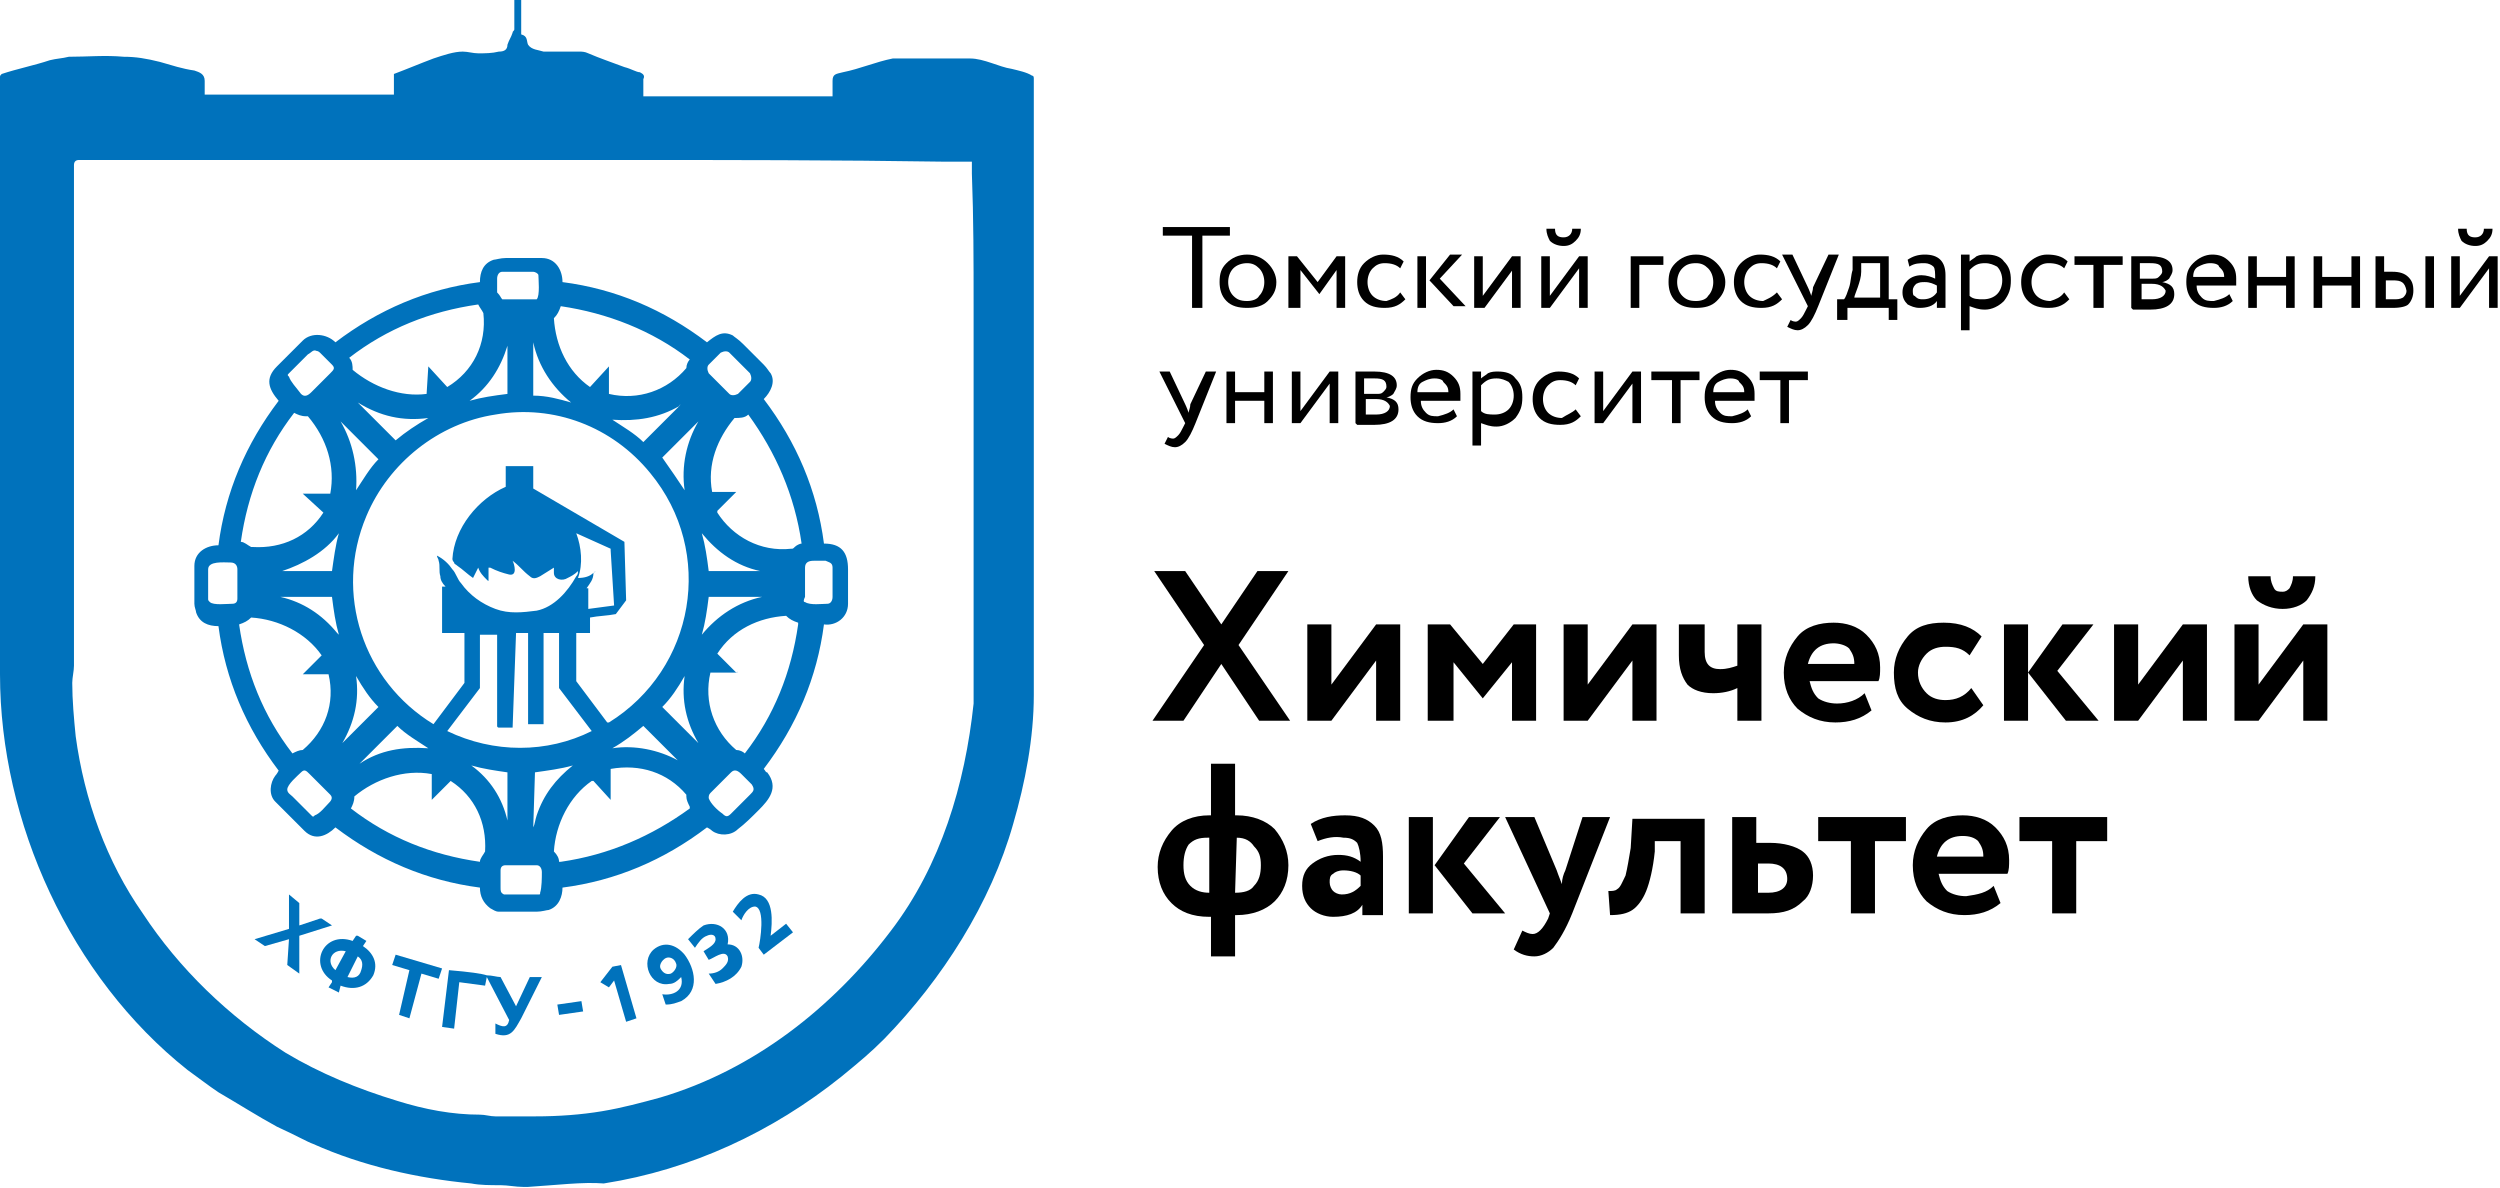 <?xml version="1.0" encoding="UTF-8"?> <svg xmlns="http://www.w3.org/2000/svg" width="320" height="152" viewBox="0 0 320 152" fill="none"><path d="M160.951 73.098H164.914L158.529 82.565L165.134 92.253H161.171L156.327 84.987L151.483 92.253H147.52L154.125 82.565L147.74 73.098H151.703L156.327 79.923L160.951 73.098Z" fill="black"></path><path d="M176.143 84.547L170.418 92.253H167.336V79.923H170.418V87.63L176.143 79.923H179.226V92.253H176.143V84.547Z" fill="black"></path><path d="M185.831 92.253H182.749V79.923H185.611L189.794 84.987L193.757 79.923H196.62V92.253H193.537V84.767L189.794 89.391L186.051 84.767V92.253H185.831Z" fill="black"></path><path d="M208.95 84.547L203.226 92.253H200.143V79.923H203.226V87.63L208.95 79.923H212.033V92.253H208.95V84.547Z" fill="black"></path><path d="M222.381 79.923H225.464V92.253H222.381V88.07C221.5 88.51 220.4 88.731 219.299 88.731C217.757 88.731 216.656 88.29 215.996 87.63C215.335 86.749 214.895 85.648 214.895 83.887V79.923H218.198V83.446C218.198 84.987 218.858 85.648 220.179 85.648C221.06 85.648 221.721 85.428 222.381 85.208V79.923Z" fill="black"></path><path d="M238.674 88.731L239.555 90.932C238.234 92.033 236.692 92.474 234.931 92.474C232.949 92.474 231.408 91.813 230.087 90.712C228.986 89.611 228.326 88.07 228.326 86.088C228.326 84.327 228.986 82.786 230.087 81.465C231.188 80.144 232.949 79.703 234.711 79.703C236.252 79.703 237.793 80.144 238.894 81.244C239.995 82.345 240.656 83.666 240.656 85.428C240.656 86.088 240.656 86.749 240.436 87.189H231.628C231.849 88.07 232.069 88.731 232.729 89.391C233.39 89.831 234.271 90.052 235.151 90.052C236.472 90.052 237.793 89.611 238.674 88.731ZM234.711 82.345C232.949 82.345 231.849 83.226 231.408 84.987H237.353C237.353 84.107 237.133 83.666 236.693 83.006C236.252 82.566 235.371 82.345 234.711 82.345Z" fill="black"></path><path d="M252.325 88.07L253.866 90.272C252.765 91.593 251.224 92.474 249.022 92.474C247.041 92.474 245.5 91.813 244.178 90.712C242.857 89.611 242.417 88.07 242.417 86.088C242.417 84.327 243.078 82.786 244.178 81.465C245.279 80.144 246.821 79.703 248.802 79.703C251.004 79.703 252.545 80.364 253.646 81.465L252.105 83.886C251.224 83.006 250.343 82.786 249.022 82.786C248.142 82.786 247.261 83.006 246.6 83.666C245.94 84.327 245.5 85.208 245.5 86.088C245.5 87.189 245.94 88.07 246.6 88.731C247.261 89.391 248.142 89.611 249.022 89.611C250.343 89.611 251.444 89.171 252.325 88.07Z" fill="black"></path><path d="M263.995 79.923H267.958L263.334 85.868L268.619 92.253H264.435L259.591 86.088L263.995 79.923ZM259.591 92.253H256.509V79.923H259.591V92.253Z" fill="black"></path><path d="M279.407 84.547L273.683 92.253H270.6V79.923H273.683V87.63L279.407 79.923H282.49V92.253H279.407V84.547Z" fill="black"></path><path d="M294.82 84.547L289.095 92.253H286.013V79.923H289.095V87.63L294.82 79.923H297.902V92.253H294.82V84.547ZM287.774 73.758H290.636C290.636 74.419 290.857 74.859 291.077 75.299C291.297 75.74 291.737 75.74 292.178 75.74C292.618 75.74 292.838 75.52 293.058 75.299C293.279 74.859 293.499 74.419 293.499 73.758H296.361C296.361 75.079 295.921 75.96 295.26 76.841C294.6 77.501 293.499 77.942 292.178 77.942C290.857 77.942 289.756 77.501 288.875 76.841C288.214 76.18 287.774 75.079 287.774 73.758Z" fill="black"></path><path d="M158.089 122.418H155.006V117.354H154.786C152.584 117.354 151.043 116.693 149.942 115.592C148.841 114.491 148.181 112.95 148.181 110.968C148.181 109.207 148.841 107.666 149.942 106.345C151.043 105.023 152.804 104.363 154.786 104.363H155.006V97.758H158.089V104.363H158.309C160.291 104.363 162.052 105.023 163.153 106.124C164.254 107.445 164.914 108.987 164.914 110.748C164.914 112.73 164.254 114.271 163.153 115.372C162.052 116.473 160.291 117.133 158.309 117.133H158.089V122.418ZM158.309 107.225L158.089 114.271C159.19 114.271 160.07 114.051 160.511 113.39C161.171 112.73 161.391 111.849 161.391 110.748C161.391 109.647 161.171 108.987 160.511 108.326C160.07 107.666 159.41 107.225 158.309 107.225ZM151.483 110.748C151.483 111.849 151.704 112.73 152.364 113.39C153.025 114.051 153.905 114.271 154.786 114.271V107.225H154.566C153.465 107.225 152.804 107.445 152.144 108.106C151.704 108.767 151.483 109.647 151.483 110.748Z" fill="black"></path><path d="M168.657 107.665L167.776 105.464C169.097 104.583 170.639 104.363 172.18 104.363C173.941 104.363 175.042 104.803 175.923 105.684C176.804 106.565 177.024 107.886 177.024 109.647V117.133H174.382V115.812C173.721 116.913 172.4 117.353 170.639 117.353C169.538 117.353 168.437 116.913 167.776 116.252C167.116 115.592 166.675 114.711 166.675 113.39C166.675 112.069 167.116 111.188 167.996 110.528C168.877 109.867 169.978 109.427 171.299 109.427C172.4 109.427 173.281 109.647 174.161 110.308C174.161 109.207 173.941 108.326 173.721 107.886C173.281 107.445 172.84 107.225 171.96 107.225C170.859 107.005 169.758 107.225 168.657 107.665ZM171.739 114.491C172.84 114.491 173.501 114.051 174.161 113.39V112.069C173.721 111.629 172.84 111.409 171.96 111.409C171.299 111.409 170.859 111.629 170.639 111.849C170.198 112.069 170.198 112.509 170.198 112.95C170.198 113.39 170.418 113.83 170.639 114.051C170.859 114.271 171.299 114.491 171.739 114.491Z" fill="black"></path><path d="M188.033 104.583H191.996L187.372 110.528L192.657 116.913H188.473L183.629 110.748L188.033 104.583ZM183.409 116.913H180.327V104.583H183.409V116.913Z" fill="black"></path><path d="M202.565 104.583H206.088L201.244 116.913C200.363 119.115 199.482 120.436 198.822 121.317C198.161 121.977 197.28 122.418 196.4 122.418C195.519 122.418 194.638 122.198 193.758 121.537L194.859 119.115C195.299 119.335 195.739 119.555 196.18 119.555C196.84 119.555 197.501 118.895 198.161 117.574L198.381 116.913L192.657 104.583H196.4L199.262 111.409C199.262 111.409 199.482 112.069 199.923 113.17C199.923 112.51 200.143 111.849 200.363 111.409L202.565 104.583Z" fill="black"></path><path d="M218.198 116.913H215.115V107.666H211.813V108.987C211.592 111.188 211.152 112.95 210.712 114.051C210.271 115.152 209.611 116.032 208.95 116.473C208.29 116.913 207.409 117.133 206.088 117.133L205.868 114.051C206.308 114.051 206.748 114.051 206.969 113.831C207.409 113.61 207.629 112.95 208.069 112.069C208.29 111.188 208.51 109.867 208.73 108.546L208.95 104.803H218.198V116.913Z" fill="black"></path><path d="M226.344 116.913H221.72V104.583H224.803V107.886H226.564C228.326 107.886 229.867 108.326 230.748 108.987C231.628 109.647 232.069 110.748 232.069 112.069C232.069 113.39 231.628 114.712 230.748 115.372C229.647 116.473 228.326 116.913 226.344 116.913ZM226.344 110.528H225.023V114.271H226.344C227.885 114.271 228.766 113.611 228.766 112.51C228.766 111.189 227.885 110.528 226.344 110.528Z" fill="black"></path><path d="M236.693 107.666H232.729V104.583H243.959V107.666H239.995V116.913H236.913V107.666H236.693Z" fill="black"></path><path d="M255.188 113.39L256.069 115.592C254.747 116.693 253.206 117.133 251.445 117.133C249.463 117.133 247.922 116.473 246.601 115.372C245.5 114.271 244.839 112.73 244.839 110.748C244.839 108.987 245.5 107.445 246.601 106.124C247.702 104.803 249.463 104.363 251.225 104.363C252.766 104.363 254.307 104.803 255.408 105.904C256.509 107.005 257.169 108.326 257.169 110.087C257.169 110.748 257.169 111.409 256.949 111.849H248.142C248.362 112.73 248.582 113.39 249.243 114.051C249.903 114.491 250.784 114.711 251.665 114.711C253.206 114.491 254.307 114.271 255.188 113.39ZM251.225 107.005C249.463 107.005 248.362 107.886 247.922 109.647H253.867C253.867 108.766 253.647 108.326 253.206 107.665C252.766 107.225 252.105 107.005 251.225 107.005Z" fill="black"></path><path d="M262.453 107.666H258.49V104.583H269.719V107.666H265.756V116.913H262.674V107.666H262.453Z" fill="black"></path><path d="M152.364 30.163H148.841V29.062H157.428V30.163H153.905V39.41H152.584V30.163H152.364Z" fill="black"></path><path d="M156.988 38.53C156.327 37.869 156.107 36.989 156.107 36.108C156.107 35.007 156.327 34.346 156.988 33.686C157.648 33.025 158.529 32.585 159.63 32.585C160.731 32.585 161.611 33.025 162.272 33.686C162.932 34.346 163.373 35.227 163.373 36.108C163.373 37.209 162.932 37.869 162.272 38.53C161.611 39.19 160.731 39.41 159.63 39.41C158.529 39.41 157.648 39.19 156.988 38.53ZM157.868 34.346C157.428 34.787 157.208 35.447 157.208 36.108C157.208 36.768 157.428 37.429 157.868 37.869C158.309 38.31 158.749 38.53 159.63 38.53C160.29 38.53 160.951 38.31 161.171 37.869C161.611 37.429 161.832 36.768 161.832 36.108C161.832 35.447 161.611 34.787 161.171 34.346C160.731 33.906 160.29 33.686 159.63 33.686C158.969 33.686 158.309 33.906 157.868 34.346Z" fill="black"></path><path d="M166.015 39.41H164.915V32.805H166.015L168.658 36.107L171.08 32.805H172.18V39.41H171.08V34.566L168.878 37.649L166.456 34.566V39.41H166.015Z" fill="black"></path><path d="M179.226 37.429L179.887 38.31C179.226 38.97 178.566 39.41 177.245 39.41C176.144 39.41 175.263 39.19 174.602 38.53C173.942 37.869 173.722 36.989 173.722 36.108C173.722 35.227 173.942 34.346 174.602 33.686C175.263 33.025 176.144 32.585 177.024 32.585C178.125 32.585 179.006 32.805 179.667 33.466L179.226 34.346C178.786 33.906 178.125 33.686 177.245 33.686C176.584 33.686 176.144 33.906 175.703 34.346C175.263 34.787 175.043 35.447 175.043 36.108C175.043 36.768 175.263 37.429 175.703 37.869C176.144 38.31 176.804 38.53 177.465 38.53C178.125 38.31 178.786 38.089 179.226 37.429Z" fill="black"></path><path d="M185.611 32.585H187.152L184.29 35.667L187.593 39.19H186.052L182.969 35.888L185.611 32.585ZM182.529 39.41H181.428V32.805H182.529V39.41Z" fill="black"></path><path d="M193.758 34.346L190.015 39.41H188.694V32.805H189.795V37.869L193.538 32.805H194.639V39.41H193.538V34.346H193.758Z" fill="black"></path><path d="M202.125 34.346L198.382 39.41H197.281V32.805H198.382V37.869L202.125 32.805H203.226V39.41H202.125V34.346ZM197.941 29.282H199.042C199.042 30.163 199.483 30.383 200.143 30.383C200.804 30.383 201.244 29.943 201.244 29.282H202.345C202.345 29.943 202.125 30.383 201.684 30.823C201.244 31.264 200.804 31.484 200.143 31.484C199.483 31.484 198.822 31.264 198.382 30.823C198.161 30.383 197.941 29.943 197.941 29.282Z" fill="black"></path><path d="M209.831 39.41H208.73V32.805H212.913V33.906H209.831V39.41Z" fill="black"></path><path d="M214.454 38.53C213.794 37.869 213.574 36.989 213.574 36.108C213.574 35.007 213.794 34.346 214.454 33.686C215.115 33.025 215.996 32.585 217.097 32.585C218.197 32.585 219.078 33.025 219.739 33.686C220.399 34.346 220.84 35.227 220.84 36.108C220.84 37.209 220.399 37.869 219.739 38.53C219.078 39.19 218.197 39.41 217.097 39.41C215.996 39.41 215.115 39.19 214.454 38.53ZM215.335 34.346C214.895 34.787 214.675 35.447 214.675 36.108C214.675 36.768 214.895 37.429 215.335 37.869C215.776 38.31 216.216 38.53 217.097 38.53C217.757 38.53 218.418 38.31 218.638 37.869C219.078 37.429 219.298 36.768 219.298 36.108C219.298 35.447 219.078 34.787 218.638 34.346C218.198 33.906 217.757 33.686 217.097 33.686C216.216 33.686 215.776 33.906 215.335 34.346Z" fill="black"></path><path d="M227.445 37.429L228.106 38.31C227.445 38.97 226.785 39.41 225.464 39.41C224.363 39.41 223.482 39.19 222.822 38.53C222.161 37.869 221.941 36.989 221.941 36.108C221.941 35.227 222.161 34.346 222.822 33.686C223.482 33.025 224.363 32.585 225.244 32.585C226.345 32.585 227.225 32.805 227.886 33.466L227.445 34.346C227.005 33.906 226.344 33.686 225.464 33.686C224.803 33.686 224.363 33.906 223.923 34.346C223.482 34.787 223.262 35.447 223.262 36.108C223.262 36.768 223.482 37.429 223.923 37.869C224.363 38.31 225.023 38.53 225.684 38.53C226.124 38.31 226.785 38.089 227.445 37.429Z" fill="black"></path><path d="M234.05 32.585H235.371L232.729 39.19C232.289 40.291 231.849 41.172 231.408 41.612C230.968 42.053 230.527 42.273 230.087 42.273C229.647 42.273 229.206 42.053 228.766 41.833L229.206 40.952C229.427 41.172 229.867 41.172 229.867 41.172C230.087 41.172 230.307 40.952 230.527 40.732C230.748 40.511 230.968 40.071 231.188 39.631L231.408 39.19L228.105 32.585H229.427L231.408 36.768C231.408 36.768 231.628 37.209 231.849 37.869C231.849 37.649 232.069 37.209 232.069 36.768L234.05 32.585Z" fill="black"></path><path d="M236.252 40.951H235.151V38.309H236.032C236.252 38.089 236.472 37.428 236.693 36.768C236.913 36.107 236.913 35.227 237.133 34.566V32.805H241.757V38.309H242.858V40.951H241.757V39.41H236.472V40.951H236.252ZM238.234 33.685V34.786C238.234 35.447 238.014 36.107 237.794 36.768C237.573 37.428 237.353 37.869 237.353 38.089H240.656V33.685H238.234Z" fill="black"></path><path d="M244.399 34.126L244.179 33.245C244.839 32.805 245.5 32.585 246.38 32.585C247.261 32.585 247.922 32.805 248.362 33.245C248.802 33.686 249.023 34.346 249.023 35.227V39.41H247.922V38.53C247.481 39.19 246.601 39.41 245.72 39.41C245.059 39.41 244.619 39.19 244.179 38.97C243.738 38.53 243.518 38.089 243.518 37.429C243.518 36.768 243.738 36.328 244.179 35.888C244.619 35.447 245.28 35.227 245.94 35.227C246.601 35.227 247.261 35.447 247.701 35.667C247.701 35.007 247.701 34.346 247.481 34.126C247.261 33.906 246.821 33.686 246.38 33.686C245.72 33.686 245.059 33.686 244.399 34.126ZM246.16 38.31C246.821 38.31 247.481 38.089 247.922 37.429V36.548C247.481 36.328 247.041 36.108 246.38 36.108C245.94 36.108 245.72 36.108 245.28 36.328C245.059 36.548 244.839 36.768 244.839 37.209C244.839 37.429 244.839 37.869 245.059 37.869C245.5 38.31 245.72 38.31 246.16 38.31Z" fill="black"></path><path d="M252.105 42.273H251.004V32.585H252.105V33.466C252.325 33.245 252.766 33.025 252.986 32.805C253.426 32.585 253.867 32.585 254.307 32.585C255.188 32.585 256.069 32.805 256.509 33.466C257.169 34.126 257.39 34.787 257.39 35.888C257.39 36.989 257.169 37.649 256.509 38.53C255.848 39.19 254.968 39.631 254.087 39.631C253.206 39.631 252.766 39.41 252.105 39.19V42.273ZM254.087 33.686C253.206 33.686 252.766 33.906 252.105 34.567V37.869C252.546 38.31 253.206 38.31 253.867 38.31C254.527 38.31 255.188 38.089 255.628 37.649C256.068 37.209 256.289 36.548 256.289 35.888C256.289 35.227 256.068 34.567 255.628 34.126C255.188 33.906 254.747 33.686 254.087 33.686Z" fill="black"></path><path d="M264.215 37.429L264.875 38.31C264.215 38.97 263.554 39.41 262.233 39.41C261.132 39.41 260.252 39.19 259.591 38.53C258.931 37.869 258.71 36.989 258.71 36.108C258.71 35.227 258.931 34.346 259.591 33.686C260.252 33.025 261.132 32.585 262.013 32.585C263.114 32.585 263.995 32.805 264.655 33.466L264.215 34.346C263.775 33.906 263.114 33.686 262.233 33.686C261.573 33.686 261.132 33.906 260.692 34.346C260.252 34.787 260.032 35.447 260.032 36.108C260.032 36.768 260.252 37.429 260.692 37.869C261.132 38.31 261.793 38.53 262.453 38.53C263.114 38.31 263.775 38.089 264.215 37.429Z" fill="black"></path><path d="M267.958 33.906H265.536V32.805H271.701V33.906H269.279V39.41H267.958V33.906Z" fill="black"></path><path d="M272.802 39.41V32.805H273.022C273.022 32.805 273.243 32.805 273.463 32.805C273.683 32.805 273.683 32.805 273.903 32.805C274.564 32.805 275.004 32.805 275.224 32.805C277.206 32.805 278.087 33.465 278.087 34.566C278.087 35.007 277.866 35.227 277.646 35.667C277.426 35.887 276.986 36.107 276.765 36.107C277.866 36.328 278.307 36.768 278.307 37.649C278.307 38.97 277.206 39.63 275.224 39.63C275.224 39.63 274.784 39.63 273.903 39.63C273.683 39.63 273.683 39.63 273.463 39.63C273.243 39.63 273.243 39.63 273.022 39.63C272.802 39.41 272.802 39.41 272.802 39.41ZM275.444 36.328H274.123V38.309C274.784 38.309 275.224 38.309 275.444 38.309C276.545 38.309 277.206 37.869 277.206 37.208C276.986 36.768 276.545 36.328 275.444 36.328ZM275.224 33.685C275.004 33.685 274.564 33.685 273.903 33.685V35.667H275.444C275.885 35.667 276.105 35.667 276.325 35.447C276.545 35.227 276.765 35.007 276.765 34.786C276.765 33.906 276.325 33.685 275.224 33.685Z" fill="black"></path><path d="M285.352 37.649L285.793 38.53C285.132 39.19 284.251 39.41 283.371 39.41C282.27 39.41 281.389 39.19 280.728 38.53C280.068 37.869 279.848 36.989 279.848 36.108C279.848 35.007 280.068 34.346 280.728 33.686C281.389 33.025 282.27 32.585 283.15 32.585C284.031 32.585 284.692 32.805 285.352 33.466C286.013 34.126 286.233 34.787 286.233 35.667C286.233 35.888 286.233 36.328 286.233 36.548H281.169C281.169 37.209 281.389 37.649 281.829 38.089C282.27 38.53 282.71 38.53 283.371 38.53C284.251 38.31 284.912 38.089 285.352 37.649ZM282.93 33.686C282.27 33.686 281.829 33.906 281.389 34.126C280.949 34.346 280.728 34.787 280.728 35.447H284.692C284.692 34.787 284.471 34.567 284.031 34.126C284.031 33.906 283.591 33.686 282.93 33.686Z" fill="black"></path><path d="M293.719 39.41H292.618V36.548H288.875V39.41H287.774V32.805H288.875V35.447H292.618V32.805H293.719V39.41Z" fill="black"></path><path d="M302.086 39.41H300.985V36.548H297.242V39.41H296.141V32.805H297.242V35.447H300.985V32.805H302.086V39.41Z" fill="black"></path><path d="M306.269 39.41H304.067V32.805H305.168V34.786H306.269C307.15 34.786 307.81 35.007 308.251 35.447C308.691 35.887 308.911 36.328 308.911 37.208C308.911 37.869 308.691 38.529 308.251 38.97C308.031 39.19 307.37 39.41 306.269 39.41ZM311.553 39.41H310.453V32.805H311.553V39.41ZM306.269 35.887H305.388V38.309H306.269C306.93 38.309 307.15 38.309 307.59 38.089C307.81 37.869 308.031 37.649 308.031 37.208C307.81 36.107 307.37 35.887 306.269 35.887Z" fill="black"></path><path d="M318.599 34.346L314.856 39.41H313.755V32.805H314.856V37.869L318.599 32.805H319.7V39.41H318.599V34.346ZM314.636 29.282H315.737C315.737 30.163 316.177 30.383 316.838 30.383C317.498 30.383 317.939 29.943 317.939 29.282H319.04C319.04 29.943 318.819 30.383 318.379 30.823C317.939 31.264 317.498 31.484 316.838 31.484C316.177 31.484 315.517 31.264 315.076 30.823C314.856 30.383 314.636 29.943 314.636 29.282Z" fill="black"></path><path d="M154.346 47.557H155.667L153.025 54.162C152.584 55.263 152.144 56.144 151.704 56.584C151.263 57.024 150.823 57.245 150.382 57.245C149.942 57.245 149.502 57.024 149.061 56.804L149.502 55.923C149.722 56.144 150.162 56.144 150.162 56.144C150.382 56.144 150.603 55.923 150.823 55.703C151.043 55.483 151.263 55.043 151.483 54.602L151.704 54.162L148.401 47.557H149.722L151.704 51.74C151.704 51.74 151.924 52.18 152.144 52.841C152.144 52.621 152.364 52.18 152.364 51.74L154.346 47.557Z" fill="black"></path><path d="M162.933 54.162H161.832V51.3H158.089V54.162H156.988V47.557H158.089V50.199H161.832V47.557H162.933V54.162Z" fill="black"></path><path d="M170.198 49.098L166.455 54.162H165.354V47.557H166.455V52.621L170.198 47.557H171.299V54.162H170.198V49.098Z" fill="black"></path><path d="M173.501 54.162V47.557H173.722C173.722 47.557 173.942 47.557 174.162 47.557C174.382 47.557 174.382 47.557 174.602 47.557C175.263 47.557 175.703 47.557 175.923 47.557C177.905 47.557 178.786 48.217 178.786 49.318C178.786 49.758 178.566 49.979 178.345 50.419C178.125 50.639 177.685 50.859 177.465 50.859C178.566 51.08 179.006 51.52 179.006 52.401C179.006 53.722 177.905 54.382 175.923 54.382C175.923 54.382 175.483 54.382 174.602 54.382C174.382 54.382 174.382 54.382 174.162 54.382C173.942 54.382 173.942 54.382 173.722 54.382C173.501 54.162 173.501 54.162 173.501 54.162ZM176.144 51.08H174.823V53.061C175.483 53.061 175.923 53.061 176.144 53.061C177.245 53.061 177.905 52.621 177.905 51.96C177.685 51.52 177.245 51.08 176.144 51.08ZM175.923 48.437C175.703 48.437 175.263 48.437 174.602 48.437V50.419H176.144C176.584 50.419 176.804 50.419 177.024 50.199C177.245 49.979 177.465 49.758 177.465 49.538C177.465 48.657 177.024 48.437 175.923 48.437Z" fill="black"></path><path d="M186.051 52.401L186.492 53.282C185.831 53.942 184.95 54.163 184.07 54.163C182.969 54.163 182.088 53.942 181.428 53.282C180.767 52.621 180.547 51.74 180.547 50.86C180.547 49.759 180.767 49.098 181.428 48.438C182.088 47.777 182.969 47.337 183.85 47.337C184.73 47.337 185.391 47.557 186.051 48.218C186.712 48.878 186.932 49.539 186.932 50.419C186.932 50.64 186.932 51.08 186.932 51.3H181.868C181.868 51.961 182.088 52.401 182.528 52.841C182.969 53.282 183.409 53.282 184.07 53.282C184.95 53.062 185.611 52.841 186.051 52.401ZM183.629 48.438C182.969 48.438 182.528 48.658 182.088 48.878C181.648 49.098 181.428 49.539 181.428 50.199H185.391C185.391 49.539 185.171 49.319 184.73 48.878C184.73 48.658 184.29 48.438 183.629 48.438Z" fill="black"></path><path d="M189.575 57.024H188.474V47.557H189.575V48.437C189.795 48.217 190.235 47.997 190.455 47.777C190.896 47.557 191.336 47.557 191.776 47.557C192.657 47.557 193.538 47.777 193.978 48.437C194.639 49.098 194.859 49.758 194.859 50.859C194.859 51.96 194.639 52.621 193.978 53.502C193.318 54.162 192.437 54.602 191.556 54.602C190.675 54.602 190.235 54.382 189.575 54.162V57.024ZM191.556 48.437C190.675 48.437 190.235 48.657 189.575 49.318V52.621C190.015 53.061 190.675 53.061 191.336 53.061C191.996 53.061 192.657 52.841 193.097 52.401C193.538 51.96 193.758 51.3 193.758 50.639C193.758 49.979 193.538 49.318 193.097 48.878C192.657 48.657 192.217 48.437 191.556 48.437Z" fill="black"></path><path d="M201.684 52.401L202.345 53.281C201.684 53.942 201.024 54.382 199.703 54.382C198.602 54.382 197.721 54.162 197.06 53.502C196.4 52.841 196.18 51.96 196.18 51.08C196.18 50.199 196.4 49.318 197.06 48.657C197.721 47.997 198.602 47.557 199.482 47.557C200.583 47.557 201.464 47.777 202.125 48.437L201.684 49.318C201.244 48.878 200.583 48.657 199.703 48.657C199.042 48.657 198.602 48.878 198.161 49.318C197.721 49.758 197.501 50.419 197.501 51.08C197.501 51.74 197.721 52.401 198.161 52.841C198.602 53.281 199.262 53.502 199.923 53.502C200.583 53.061 201.244 52.841 201.684 52.401Z" fill="black"></path><path d="M208.95 49.098L205.207 54.162H204.106V47.557H205.207V52.621L208.95 47.557H210.051V54.162H208.95V49.098Z" fill="black"></path><path d="M213.794 48.657H211.372V47.557H217.537V48.657H215.115V54.162H214.014V48.657H213.794Z" fill="black"></path><path d="M223.702 52.401L224.143 53.282C223.482 53.942 222.601 54.163 221.721 54.163C220.62 54.163 219.739 53.942 219.078 53.282C218.418 52.621 218.198 51.74 218.198 50.86C218.198 49.759 218.418 49.098 219.078 48.438C219.739 47.777 220.62 47.337 221.5 47.337C222.381 47.337 223.042 47.557 223.702 48.218C224.363 48.878 224.583 49.539 224.583 50.419C224.583 50.64 224.583 51.08 224.583 51.3H219.519C219.519 51.961 219.739 52.401 220.179 52.841C220.62 53.282 221.06 53.282 221.721 53.282C222.601 53.062 223.262 52.841 223.702 52.401ZM221.5 48.438C220.84 48.438 220.4 48.658 219.959 48.878C219.519 49.098 219.299 49.539 219.299 50.199H223.262C223.262 49.539 223.042 49.319 222.601 48.878C222.601 48.658 222.161 48.438 221.5 48.438Z" fill="black"></path><path d="M227.666 48.657H225.244V47.557H231.409V48.657H228.987V54.162H227.886V48.657H227.666Z" fill="black"></path><path d="M67.595 151.924H66.934C66.054 151.924 64.953 151.704 64.072 151.704C62.751 151.704 61.43 151.704 60.329 151.483C53.504 150.823 46.458 149.282 40.073 146.419C39.412 146.199 37.871 145.318 35.449 144.217C33.027 142.896 30.605 141.355 27.963 139.814C26.642 138.933 25.541 138.052 24 136.952C9.027 125.062 0 105.246 0 86.31C0 60.77 0 35.449 0 9.908C0 9.688 5.03622e-06 9.688 0.22 9.468C2.202 8.807 4.404 8.367 6.385 7.706C7.266 7.486 7.926 7.486 8.807 7.266C11.229 7.266 13.431 7.046 15.853 7.266C17.394 7.266 18.715 7.486 20.477 7.926C22.018 8.367 23.339 8.807 24.88 9.027C25.541 9.248 26.201 9.468 26.201 10.348C26.201 11.009 26.201 11.449 26.201 12.11H50.421V9.468C52.182 8.807 53.724 8.147 55.485 7.486C56.806 7.046 58.127 6.605 59.228 6.605C59.889 6.605 60.549 6.826 61.21 6.826C62.091 6.826 62.971 6.826 63.852 6.605C64.513 6.605 64.953 6.385 64.953 5.725C65.173 5.064 65.393 4.844 65.613 4.183C65.613 3.963 65.834 3.963 65.834 3.743C65.834 2.422 65.834 1.101 65.834 0H66.714V4.404C67.595 4.624 67.375 5.284 67.595 5.725C68.035 6.385 68.916 6.385 69.577 6.605C71.118 6.605 72.659 6.605 74.2 6.605C74.421 6.605 74.861 6.605 75.301 6.826C76.843 7.486 78.164 7.926 79.925 8.587C80.806 8.807 81.466 9.248 81.907 9.248C82.347 9.468 82.567 9.688 82.347 10.128C82.347 10.789 82.347 11.449 82.347 12.33H106.567C106.567 11.669 106.567 11.009 106.567 10.348C106.567 9.468 107.007 9.468 107.888 9.248C110.09 8.807 112.071 7.926 114.273 7.486C114.493 7.486 114.934 7.486 115.594 7.486C118.236 7.486 120.878 7.486 122.2 7.486C123.08 7.486 123.521 7.486 124.181 7.486C125.943 7.486 127.924 8.587 129.465 8.807C130.346 9.027 131.447 9.248 132.108 9.688C132.328 9.688 132.328 9.908 132.328 10.128C132.328 36.33 132.328 62.531 132.328 88.952C132.328 94.457 131.227 100.182 129.686 105.466C126.823 115.594 120.658 125.282 113.172 132.988C111.411 134.75 110.09 135.851 107.668 137.832C98.861 144.878 88.512 149.722 77.283 151.483C74.641 151.263 71.118 151.704 67.595 151.924ZM18.275 116.915C22.899 123.961 29.284 130.126 36.55 134.75C40.953 137.392 45.797 139.373 50.861 140.915C54.384 142.016 57.907 142.676 61.43 142.676C62.09 142.676 62.751 142.896 63.412 142.896C64.513 142.896 66.274 142.896 68.476 142.896C71.558 142.896 74.421 142.676 77.063 142.236C79.705 141.795 82.127 141.135 84.549 140.474C96.439 136.951 106.567 129.025 114.053 119.117C120.438 110.75 123.521 100.402 124.621 90.053C124.621 89.393 124.621 88.732 124.621 88.072C124.621 71.338 124.621 55.265 124.621 38.972C124.621 33.687 124.621 27.963 124.401 22.238C124.401 21.798 124.401 21.137 124.401 20.697C123.3 20.697 122.2 20.697 121.099 20.697C107.007 20.477 92.916 20.477 78.824 20.477C55.925 20.477 33.027 20.477 10.128 20.477C9.688 20.477 9.468 20.697 9.468 21.137C9.468 21.357 9.468 21.578 9.468 21.798C9.468 22.458 9.468 23.339 9.468 24C9.468 44.476 9.468 64.733 9.468 85.209C9.468 85.87 9.248 86.751 9.248 87.411C9.248 89.613 9.468 92.035 9.688 94.237C10.789 102.383 13.651 110.31 18.275 116.915Z" fill="#0072BC"></path><path d="M36.99 120.218L33.907 121.099L32.586 120.218L36.99 118.897V114.493L38.311 115.594V118.456L40.953 117.576C40.953 117.576 40.953 117.576 41.173 117.576L42.495 118.456L38.311 119.777V124.621L36.77 123.521L36.99 120.218Z" fill="#0072BC"></path><path d="M98.64 119.778L100.622 118.236L101.503 119.337L97.76 122.2L97.099 121.319C97.319 120.438 97.98 116.255 96.659 116.035C95.778 116.035 95.118 117.136 94.897 117.796L93.796 116.695C94.457 115.594 95.558 114.053 97.099 114.493C99.081 114.934 98.861 118.016 98.64 119.778Z" fill="#0072BC"></path><path d="M93.136 120.879C94.677 120.879 95.338 122.42 94.897 123.741C94.237 125.062 92.916 125.723 91.595 125.943L90.714 124.622C91.374 124.622 92.035 124.402 92.475 123.961C92.916 123.521 93.356 123.08 93.136 122.42C92.695 121.539 91.374 122.64 90.714 122.86L90.053 121.759C90.714 121.319 91.595 120.879 91.595 120.218C91.595 119.558 90.934 119.558 90.494 119.778C89.833 119.998 89.393 120.658 88.953 121.319L88.072 120.218C88.732 119.558 89.393 118.897 90.053 118.457C91.815 117.796 93.576 118.897 93.136 120.879C92.916 120.879 92.916 120.879 93.136 120.879Z" fill="#0072BC"></path><path d="M43.595 126.163L43.375 127.043L42.054 126.383L42.494 125.722V125.502C39.412 123.52 41.394 119.117 45.136 120.438L45.577 119.777C45.577 119.777 45.577 119.777 45.797 119.777L46.898 120.438L46.458 121.098C47.779 121.979 48.439 123.3 47.779 124.841C46.898 126.383 45.357 126.823 43.595 126.163ZM42.935 124.181L44.256 121.759C42.494 121.319 41.614 123.08 42.935 124.181ZM44.476 125.062C45.357 125.282 46.017 125.062 46.237 124.181C46.458 123.52 46.458 122.86 45.797 122.419L44.476 125.062C44.256 125.062 44.256 124.841 44.476 125.062Z" fill="#0072BC"></path><path d="M87.191 125.062C86.75 125.502 86.31 125.942 85.65 125.942C83.228 126.383 81.906 123.08 83.668 121.539C84.989 120.438 86.53 120.878 87.631 122.199C88.952 123.961 89.613 126.823 87.191 128.144C86.53 128.364 86.09 128.584 85.209 128.584L84.769 127.263C86.09 127.484 87.631 126.823 87.191 125.062ZM85.87 124.621C86.31 124.401 86.75 123.741 86.53 123.3C86.31 122.64 85.65 122.419 85.209 122.64C84.769 122.86 84.328 123.52 84.549 123.961C84.769 124.401 85.209 124.841 85.87 124.621Z" fill="#0072BC"></path><path d="M52.403 124.181L50.201 123.521L50.642 122.199L56.586 123.961L56.146 125.282L53.944 124.621L52.403 130.346L51.082 129.906L52.403 124.181Z" fill="#0072BC"></path><path d="M78.604 125.502L77.944 126.383L76.843 125.723L78.384 123.741L79.485 123.521L81.467 130.346L80.145 130.787L78.604 125.502C78.824 125.502 78.824 125.502 78.604 125.502Z" fill="#0072BC"></path><path d="M62.311 125.062L62.09 126.163L58.788 125.722L58.127 131.667L56.586 131.447L57.467 124.181C60.109 124.401 61.65 124.621 62.311 124.841C62.971 124.841 63.632 125.062 64.072 125.062L66.054 128.805L67.815 125.062H69.356C68.476 126.823 67.595 128.584 66.714 130.346C65.834 131.887 65.393 132.988 63.411 132.328V131.006C64.292 131.447 64.953 131.667 65.173 130.566L62.311 125.062Z" fill="#0072BC"></path><path d="M74.641 129.465L71.558 129.906L71.338 128.585L74.42 128.144L74.641 129.465Z" fill="#0072BC"></path><path d="M97.099 103.704C96.219 104.585 95.338 105.466 94.457 106.126C93.576 107.007 92.035 107.007 91.154 106.347C91.154 106.347 90.934 106.126 90.494 105.906C84.989 110.09 78.824 112.732 71.999 113.612C71.999 114.713 71.558 116.034 70.237 116.475C70.017 116.475 69.357 116.695 68.696 116.695C66.274 116.695 64.733 116.695 63.852 116.695C63.412 116.695 63.192 116.475 62.751 116.255C61.87 115.594 61.43 114.713 61.43 113.612C54.605 112.732 48.44 110.09 42.935 105.906C41.834 107.007 40.293 107.668 38.972 106.347C36.99 104.365 35.669 103.044 35.229 102.604C34.348 101.723 34.568 100.182 35.229 99.301C35.229 99.301 35.449 99.081 35.669 98.64C31.486 93.136 28.844 86.971 27.963 80.145C26.642 80.145 25.541 79.705 25.101 78.384C25.101 78.164 24.88 77.723 24.88 77.283C24.88 75.742 24.88 73.98 24.88 72.439C24.88 70.677 26.422 69.797 27.963 69.797C28.844 62.971 31.486 56.806 35.669 51.302C34.348 49.761 33.908 48.439 35.449 46.898C36.55 45.797 37.651 44.696 38.752 43.596C39.853 42.495 41.834 42.715 42.935 43.816C48.44 39.632 54.605 36.99 61.43 36.109C61.43 34.788 61.87 33.687 63.192 33.247C63.412 33.247 64.072 33.027 64.733 33.027C66.274 33.027 67.815 33.027 69.357 33.027C71.118 33.027 71.999 34.568 71.999 36.109C78.824 36.99 84.989 39.632 90.494 43.816C91.595 42.935 92.475 42.274 93.796 42.935C94.017 43.155 94.457 43.375 95.118 44.036C95.998 44.916 96.879 45.797 97.76 46.678C98.2 47.118 98.42 47.559 98.64 47.779C99.301 48.88 98.64 50.201 97.76 51.081C101.943 56.586 104.585 62.751 105.466 69.577C107.668 69.577 108.548 70.677 108.548 72.879C108.548 74.421 108.548 75.742 108.548 77.283C108.548 79.044 107.007 80.145 105.466 79.925C104.585 86.751 101.943 92.916 97.76 98.42C97.98 98.64 97.98 98.861 98.2 98.861C99.741 100.842 98.42 102.383 97.099 103.704ZM64.293 38.311H64.513C65.834 38.311 66.935 38.311 68.256 38.311C68.476 38.311 68.696 38.311 68.696 38.311C69.136 37.871 68.916 35.669 68.916 35.229C68.916 35.008 68.476 34.788 68.256 34.788C66.714 34.788 65.393 34.788 64.293 34.788C63.852 34.788 63.632 35.229 63.632 35.669C63.632 36.33 63.632 36.99 63.632 37.43C64.072 37.871 64.072 38.091 64.293 38.311ZM54.825 46.898L57.247 49.54C60.549 47.559 62.311 44.036 61.87 40.073C61.65 39.632 61.43 39.412 61.21 38.972C55.045 39.852 49.54 42.054 44.697 45.797C45.137 46.238 45.137 46.898 45.137 47.339C47.779 49.54 51.302 50.861 54.605 50.421L54.825 46.898ZM77.944 46.898V50.421C81.687 51.302 85.43 49.981 87.852 47.118C87.852 46.678 88.072 46.238 88.292 46.017C83.448 42.274 77.723 40.073 71.779 39.192C71.558 39.852 71.338 40.293 70.898 40.733C71.118 44.256 72.659 47.559 75.522 49.54L77.944 46.898ZM68.256 50.641C70.017 50.641 71.558 51.082 73.1 51.522C70.678 49.54 68.916 46.898 68.256 43.816C68.256 43.596 68.256 49.981 68.256 50.641ZM64.953 44.256C64.072 47.118 62.531 49.54 60.109 51.302C61.65 50.861 63.192 50.641 64.953 50.421C64.953 48.439 64.953 46.458 64.953 44.256ZM93.356 45.137C93.136 44.916 92.696 44.916 92.255 45.137L90.714 46.678C90.494 46.898 90.494 47.339 90.714 47.779L93.356 50.421C93.576 50.641 94.017 50.641 94.457 50.421L95.998 48.88C96.219 48.66 96.219 48.219 95.998 47.779L93.356 45.137ZM38.532 50.421C38.972 50.861 39.412 50.641 39.853 50.201C40.733 49.32 41.394 48.66 42.275 47.779C42.715 47.339 42.935 47.118 42.495 46.678C42.054 46.238 41.614 45.797 40.953 45.137C40.733 44.916 40.513 44.916 40.513 44.916C40.073 44.696 39.853 45.137 39.412 45.357C38.532 46.238 37.871 46.898 36.99 47.779C36.77 47.999 36.77 47.999 36.99 48.219C37.21 48.88 37.871 49.54 38.532 50.421ZM45.797 51.522C47.339 53.063 49.1 54.825 50.641 56.366C51.962 55.265 53.283 54.384 54.825 53.504C51.522 53.944 48.66 53.283 45.797 51.522ZM78.384 53.724C79.705 54.604 81.246 55.485 82.347 56.586L86.971 51.962C87.191 51.742 86.971 51.742 86.971 51.962C84.329 53.504 81.466 53.944 78.384 53.724C78.384 53.504 78.384 53.504 78.384 53.724ZM38.752 63.191H42.275C42.935 59.669 41.834 56.146 39.412 53.283H39.192C38.532 53.283 38.091 53.063 37.651 52.843C33.908 57.687 31.706 63.191 30.825 69.356C31.266 69.356 31.706 69.797 32.146 70.017C32.146 70.017 32.146 70.017 32.367 70.017C36.109 70.237 39.412 68.696 41.394 65.613L38.752 63.191ZM94.237 62.971L91.815 65.393C91.815 65.393 91.815 65.393 91.815 65.613C93.796 68.696 97.319 70.677 101.283 70.237C101.503 70.237 101.503 70.237 101.723 70.017C101.943 69.797 102.383 69.577 102.604 69.577C101.723 63.412 99.301 57.907 95.778 53.063C95.338 53.504 94.677 53.504 94.017 53.504C91.815 56.146 90.494 59.448 91.154 62.971H94.237ZM60.549 73.98C59.889 73.54 59.228 72.879 58.568 72.439C58.348 72.219 58.127 72.219 58.127 71.999C58.127 71.999 57.907 71.778 57.907 71.558C58.127 67.595 61.21 63.852 64.733 62.311V59.669H68.256V62.311C68.256 62.311 68.256 62.311 68.256 62.531L79.925 69.356L80.145 76.843L78.824 78.604C77.723 78.824 76.623 78.824 75.522 79.044C75.522 79.044 75.522 79.044 75.522 79.264V81.026H73.76V86.971V87.191L77.723 92.475C77.723 92.475 77.723 92.475 77.944 92.475C88.953 85.65 91.595 70.677 83.228 60.549C78.384 54.604 70.898 51.742 63.412 53.063C56.146 54.164 49.761 59.228 46.898 66.054C42.715 75.962 46.458 87.191 55.485 92.695L59.449 87.411V87.191V81.026H56.586V75.081H56.806C56.806 75.081 56.806 75.081 57.026 75.081C56.586 74.641 56.366 74.2 56.366 73.76C56.146 73.1 56.366 72.439 56.146 71.778C56.146 71.558 55.926 71.338 55.926 71.118C56.806 71.558 57.467 72.219 57.907 72.879C58.348 73.32 58.568 74.2 59.008 74.641C60.109 76.182 61.65 77.283 63.412 77.943C65.173 78.604 66.935 78.384 68.696 78.164C70.898 77.723 72.659 75.742 73.76 73.76C73.98 73.54 73.98 73.32 73.98 73.1C73.54 73.54 73.1 73.76 72.659 73.98C71.999 74.421 70.898 74.2 70.898 73.32C70.898 73.1 70.898 72.879 70.898 72.659C70.237 73.1 69.797 73.32 69.136 73.76C68.696 73.98 68.256 74.2 67.815 73.76C66.935 73.1 66.494 72.439 65.614 71.778C65.834 72.219 66.274 73.76 65.173 73.54C64.293 73.32 63.632 73.1 62.751 72.659H62.531C62.531 73.1 62.531 73.76 62.531 74.2C62.531 74.421 62.531 74.421 62.311 74.2C61.87 73.76 61.43 73.32 61.21 72.659L60.549 73.98ZM43.596 53.944C45.137 56.586 45.797 59.669 45.577 62.751C46.458 61.43 47.339 59.889 48.44 58.788L43.596 53.944ZM87.632 62.751C87.191 59.669 87.852 56.586 89.393 53.944L84.769 58.568C85.87 60.109 86.751 61.43 87.632 62.751C87.632 62.971 87.632 62.971 87.632 62.751ZM97.319 73.1C94.237 72.439 91.815 70.677 89.833 68.255C90.274 69.797 90.494 71.338 90.714 73.1H97.319ZM36.109 73.1C38.311 73.1 40.513 73.1 42.495 73.1C42.715 71.558 42.935 69.797 43.375 68.255C41.614 70.677 38.752 72.219 36.109 73.1C35.889 73.1 35.889 73.1 36.109 73.1ZM75.962 73.32C76.402 73.1 76.182 73.1 75.962 73.32C75.962 74.2 75.522 74.641 75.081 75.301H75.301V77.943L78.604 77.503L78.164 70.457C78.164 70.457 78.164 70.457 78.164 70.237L73.76 68.255C74.421 70.017 74.641 72.219 73.98 73.98C74.861 73.98 75.522 73.76 75.962 73.32ZM26.862 77.063C27.302 77.503 29.064 77.283 29.724 77.283C30.165 77.283 30.385 77.063 30.385 76.622C30.385 75.301 30.385 73.98 30.385 72.879C30.385 72.439 30.165 71.999 29.504 71.999C28.623 71.999 26.642 71.778 26.642 72.879C26.642 74.2 26.642 75.301 26.642 76.622C26.642 76.843 26.642 76.843 26.862 77.063ZM103.044 77.063C103.705 77.503 105.246 77.283 105.906 77.283C106.347 77.283 106.567 76.843 106.567 76.402C106.567 75.081 106.567 73.98 106.567 72.659C106.567 71.999 106.127 71.999 105.686 71.778C105.026 71.778 104.585 71.778 104.145 71.778C103.484 71.778 103.044 71.999 103.044 72.659C103.044 73.98 103.044 75.081 103.044 76.402C102.824 76.843 102.824 77.063 103.044 77.063ZM35.889 76.402C38.752 77.063 41.174 78.604 43.155 81.026L43.375 81.246C42.935 79.705 42.715 78.164 42.495 76.402H35.889C35.669 76.402 35.669 76.402 35.889 76.402ZM90.714 76.402C90.494 78.164 90.274 79.705 89.833 81.246C91.815 78.824 94.457 77.063 97.54 76.402H90.714ZM94.237 86.09H90.934C90.053 89.833 91.374 93.576 94.237 95.998C94.677 95.998 95.118 96.218 95.338 96.439C99.081 91.594 101.283 86.09 102.163 79.925V79.705C101.503 79.485 101.062 79.264 100.622 78.824C97.099 79.044 93.796 80.586 91.815 83.668L94.237 86.09C94.457 86.09 94.457 85.87 94.237 86.09ZM38.752 86.31L41.174 83.888C39.192 81.026 35.669 79.264 32.146 79.044C31.706 79.485 31.266 79.705 30.605 79.925C31.486 86.09 33.688 91.594 37.431 96.439C37.871 96.218 38.311 95.998 38.752 95.998C41.614 93.576 42.935 90.053 42.054 86.31H38.752ZM65.614 93.136H63.852C63.852 93.136 63.632 93.136 63.632 92.916C63.632 92.035 63.632 90.934 63.632 90.053C63.632 87.191 63.632 84.108 63.632 81.246H61.43V88.072L57.247 93.576C63.192 96.439 70.017 96.439 75.742 93.576L71.558 88.072V87.852V81.026H69.577V92.695H67.595V81.026H66.054L65.614 93.136C65.834 93.136 65.834 93.136 65.614 93.136ZM84.769 90.494C86.31 92.035 87.852 93.576 89.393 95.117C87.852 92.475 87.191 89.613 87.632 86.53C87.632 86.31 87.632 86.31 87.632 86.53C86.751 88.072 85.87 89.393 84.769 90.494ZM45.577 86.53C46.018 89.613 45.357 92.475 43.816 95.117C45.357 93.576 46.898 92.035 48.44 90.494C47.339 89.393 46.458 88.072 45.577 86.53ZM46.018 97.76C48.66 95.998 51.522 95.558 54.825 95.778C53.504 94.897 51.962 94.016 50.861 92.916L46.018 97.76C45.797 97.76 45.797 97.76 46.018 97.76ZM78.384 95.778C81.246 95.338 84.329 95.998 86.751 97.319C86.751 97.319 82.787 93.356 82.347 92.916C81.026 94.016 79.925 94.897 78.384 95.778ZM68.256 105.906C68.476 105.466 68.476 105.025 68.696 104.365C69.577 101.723 71.118 99.741 73.32 97.98C71.779 98.42 70.017 98.64 68.476 98.861L68.256 105.906ZM60.329 97.98C62.751 99.741 64.293 102.163 64.953 105.025C64.953 103.044 64.953 100.842 64.953 98.861C63.412 98.64 61.87 98.42 60.329 97.98C60.109 97.98 60.109 97.98 60.329 97.98ZM78.164 102.383L75.962 99.961H75.742C72.879 101.943 71.118 105.466 70.898 108.989C71.338 109.429 71.558 109.869 71.558 110.31C71.558 110.31 71.558 110.31 71.779 110.31C77.944 109.429 83.448 107.007 88.292 103.484C88.292 103.484 88.292 103.484 88.292 103.264C88.072 102.824 87.852 102.383 87.852 101.943V101.723C85.43 98.861 81.907 97.76 78.164 98.42C78.164 98.42 78.164 98.42 78.164 98.64V102.383ZM37.431 101.943C38.311 102.824 38.972 103.484 39.853 104.365C40.073 104.585 40.073 104.585 40.293 104.365C40.953 104.145 41.614 103.264 42.054 102.824C42.275 102.603 42.715 102.163 42.275 101.723C41.394 100.842 40.513 99.961 39.632 99.081C39.192 98.64 38.972 98.42 38.532 98.861C38.091 99.301 36.77 100.402 36.77 101.062C36.77 101.503 37.21 101.723 37.431 101.943ZM92.475 104.145C92.916 104.585 93.136 104.585 93.576 104.145C94.457 103.264 95.118 102.603 95.998 101.723C96.439 101.282 96.659 101.062 96.219 100.402C95.558 99.741 95.118 99.301 94.897 99.081C94.457 98.64 94.017 98.42 93.576 98.861C92.696 99.741 91.815 100.622 90.934 101.503C90.714 101.723 90.714 101.943 90.714 102.163C90.934 102.824 91.815 103.704 92.475 104.145ZM55.265 102.383V99.081C51.742 98.42 47.999 99.741 45.357 101.943C45.357 102.603 45.137 103.044 44.917 103.484C49.761 107.227 55.265 109.429 61.43 110.31C61.43 109.869 61.87 109.429 62.091 108.989C62.311 105.246 60.77 101.943 57.687 99.961L55.265 102.383ZM64.513 114.493H68.916C69.136 114.493 69.136 114.493 69.136 114.273C69.357 113.612 69.357 112.291 69.357 111.631C69.357 111.19 69.136 110.75 68.696 110.75C67.375 110.75 66.054 110.75 64.733 110.75C64.293 110.75 64.072 110.97 64.072 111.411C64.072 111.631 64.072 112.512 64.072 113.612C64.072 114.053 64.072 114.273 64.513 114.493Z" fill="#0072BC"></path></svg> 